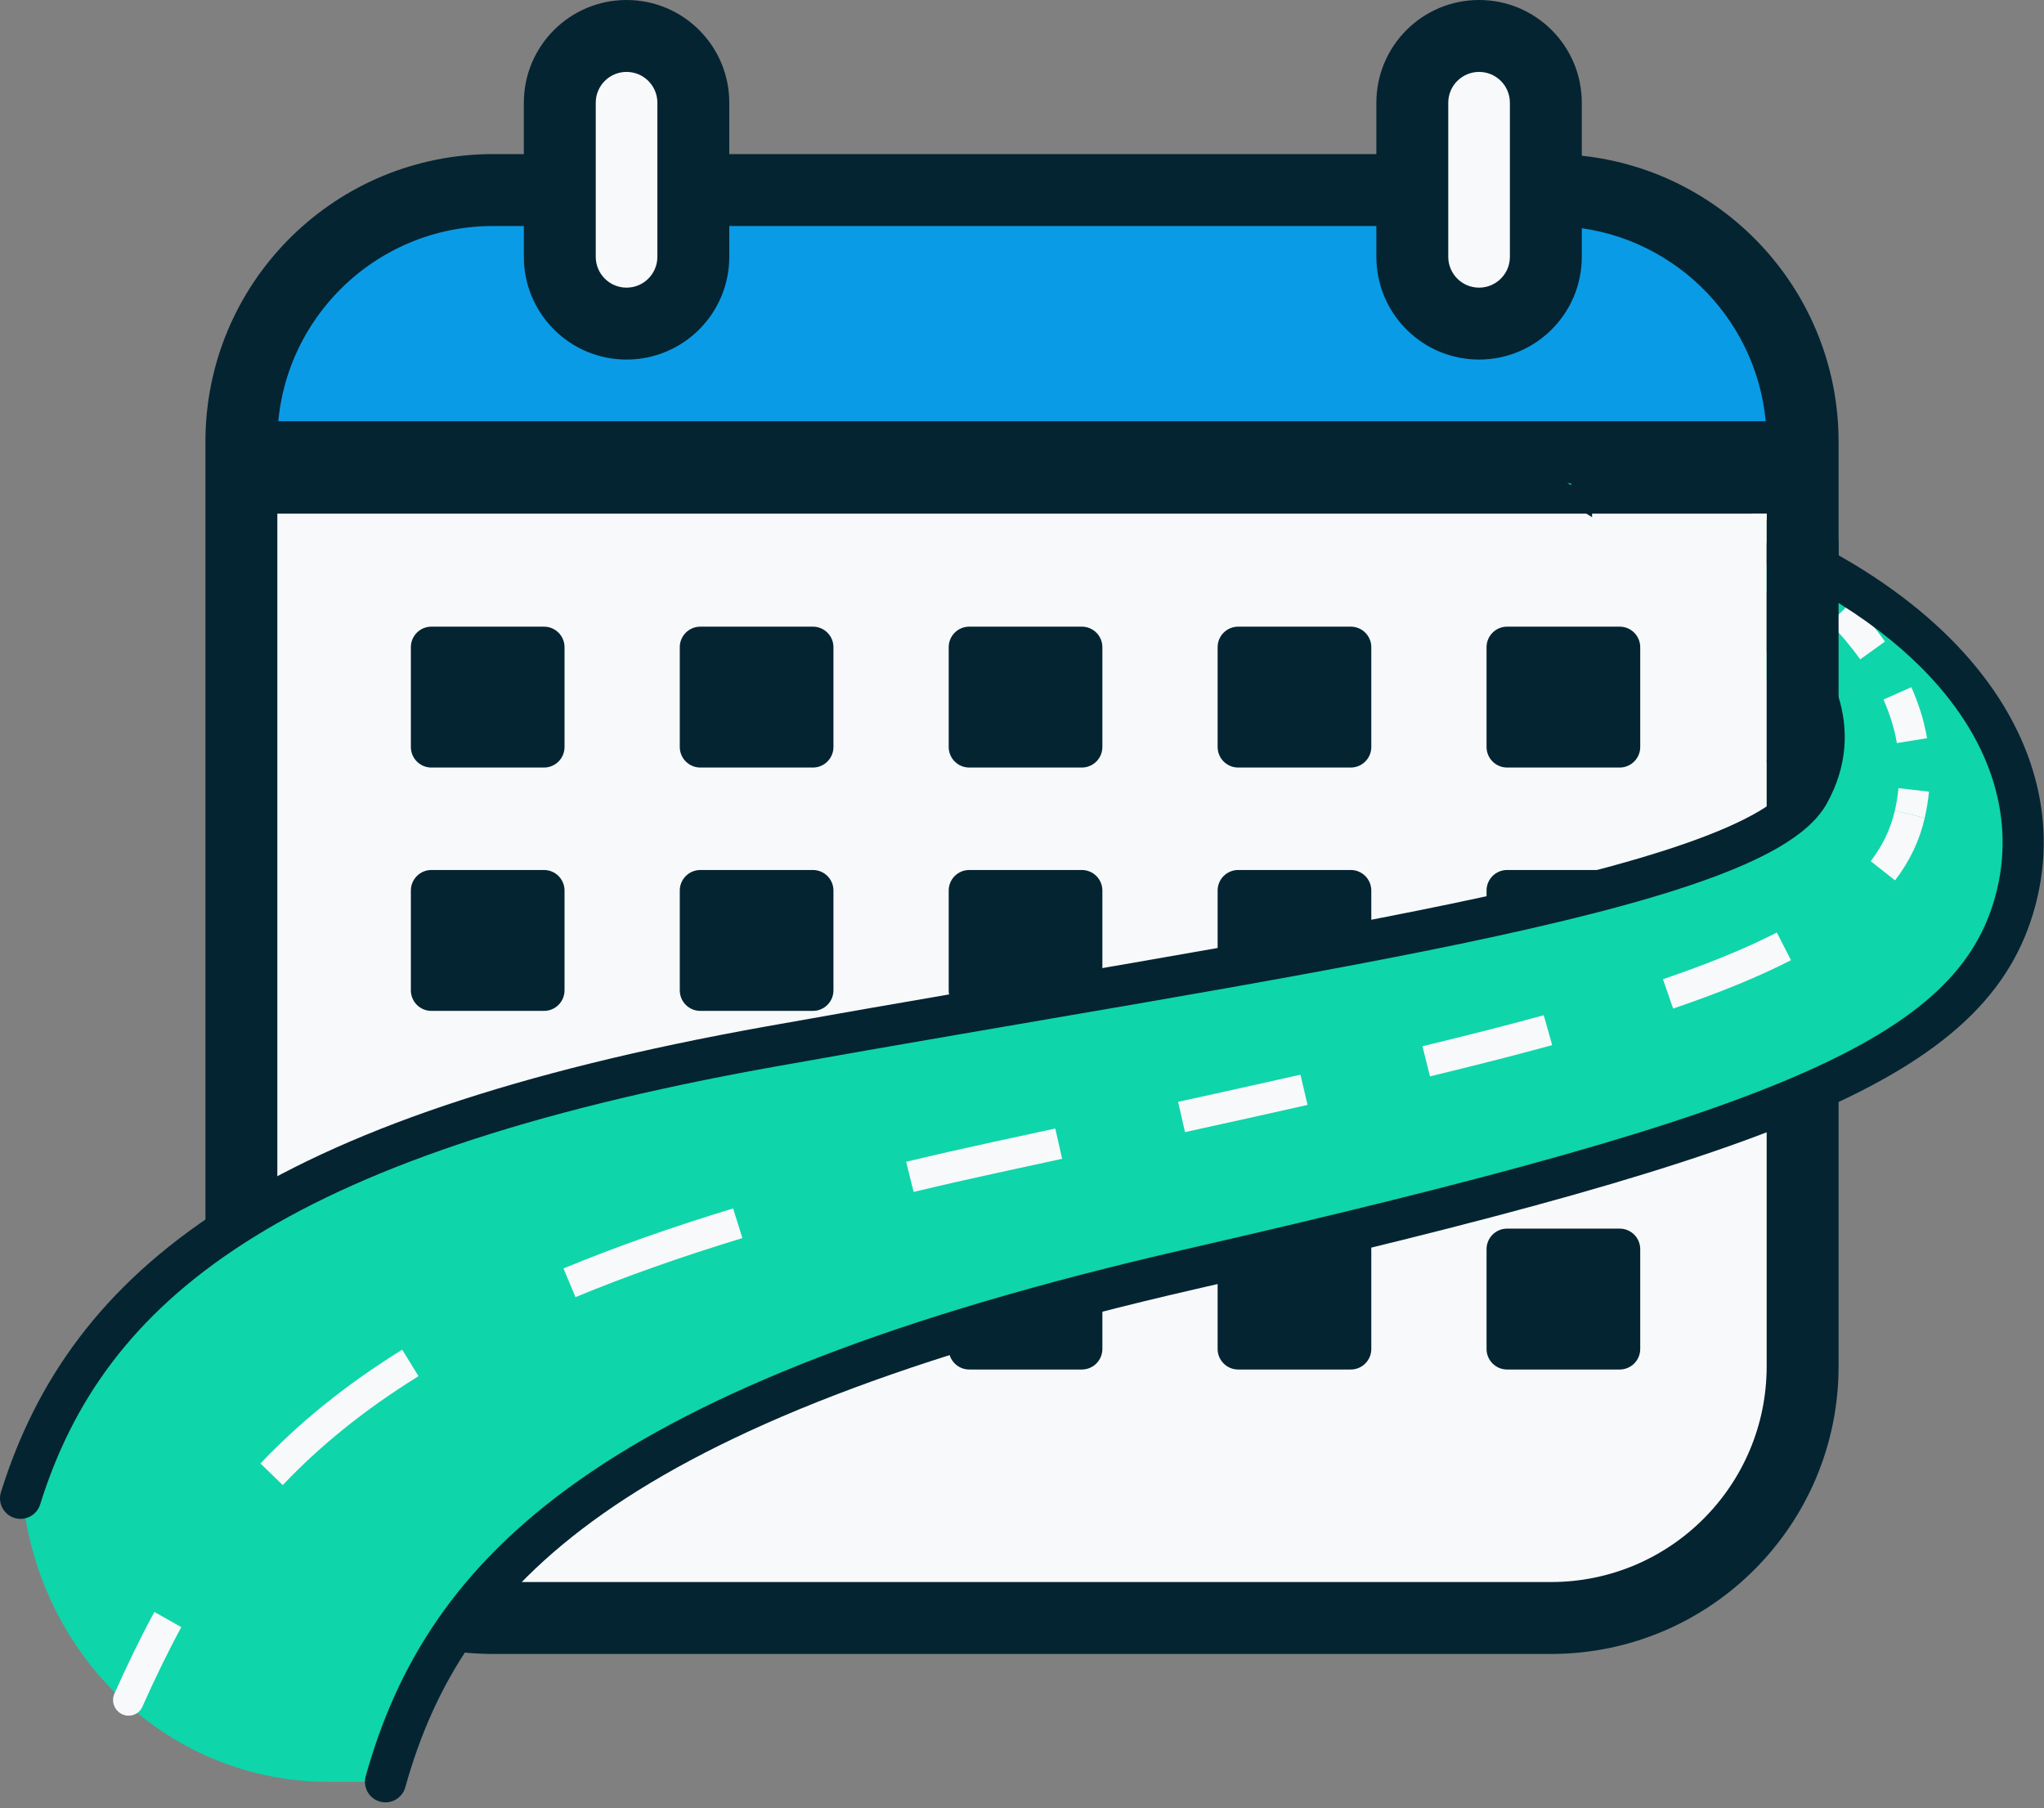 <svg width="199" height="176" viewBox="0 0 199 176" fill="none" xmlns="http://www.w3.org/2000/svg">
<rect x="0" y="0" width="199" height="176" fill="#808080" stroke="none"/>
<path d="M157 18C167.494 18 176 26.791 176 37.634V49H24V37.634C24 26.791 32.507 18 43.001 18H157Z" fill="#0A9BE7"/>
<path d="M174 138.173C174 148.571 165.606 157 155.25 157H42.751C32.395 157 24 148.571 24 138.173V48H174V138.173Z" fill="#F8F9FA"/>
<path d="M61.001 1C65.971 1 70.001 5.029 70.001 10V25C70.001 29.971 65.971 34 61.001 34C56.03 34 52.001 29.971 52.001 25V10C52.001 5.029 56.03 1 61.001 1ZM144 1C148.971 1 153 5.029 153 10V25C153 29.971 148.971 34 144 34C139.03 34 135 29.971 135 25V10C135 5.029 139.03 1 144 1Z" fill="#F8F9FA"/>
<path d="M40.001 63C40.001 61.895 40.896 61 42.001 61H52.962C54.066 61 54.962 61.895 54.962 63V72.714C54.962 73.819 54.066 74.714 52.962 74.714H42.001C40.896 74.714 40.001 73.819 40.001 72.714V63Z" fill="#042432"/>
<path d="M40.001 86.688C40.001 85.584 40.896 84.688 42.001 84.688H52.962C54.066 84.688 54.962 85.584 54.962 86.688V96.403C54.962 97.507 54.066 98.403 52.962 98.403H42.001C40.896 98.403 40.001 97.507 40.001 96.403V86.688Z" fill="#042432"/>
<path d="M66.182 63C66.182 61.895 67.078 61 68.182 61H79.143C80.248 61 81.143 61.895 81.143 63V72.714C81.143 73.819 80.248 74.714 79.143 74.714H68.182C67.078 74.714 66.182 73.819 66.182 72.714V63Z" fill="#042432"/>
<path d="M66.182 86.688C66.182 85.584 67.078 84.688 68.182 84.688H79.143C80.248 84.688 81.143 85.584 81.143 86.688V96.403C81.143 97.507 80.248 98.403 79.143 98.403H68.182C67.078 98.403 66.182 97.507 66.182 96.403V86.688Z" fill="#042432"/>
<path d="M92.364 63C92.364 61.895 93.26 61 94.364 61H105.325C106.43 61 107.325 61.895 107.325 63V72.714C107.325 73.819 106.43 74.714 105.325 74.714H94.364C93.26 74.714 92.364 73.819 92.364 72.714V63Z" fill="#042432"/>
<path d="M92.364 86.688C92.364 85.584 93.26 84.688 94.364 84.688H105.325C106.43 84.688 107.325 85.584 107.325 86.688V96.403C107.325 97.507 106.43 98.403 105.325 98.403H94.364C93.26 98.403 92.364 97.507 92.364 96.403V86.688Z" fill="#042432"/>
<path d="M118.546 63C118.546 61.895 119.441 61 120.546 61H131.507C132.612 61 133.507 61.895 133.507 63V72.714C133.507 73.819 132.612 74.714 131.507 74.714H120.546C119.441 74.714 118.546 73.819 118.546 72.714V63Z" fill="#042432"/>
<path d="M118.546 86.688C118.546 85.584 119.441 84.688 120.546 84.688H131.507C132.612 84.688 133.507 85.584 133.507 86.688V96.403C133.507 97.507 132.612 98.403 131.507 98.403H120.546C119.441 98.403 118.546 97.507 118.546 96.403V86.688Z" fill="#042432"/>
<path d="M144.728 86.688C144.728 85.584 145.623 84.688 146.728 84.688H157.689C158.793 84.688 159.689 85.584 159.689 86.688V96.403C159.689 97.507 158.793 98.403 157.689 98.403H146.728C145.623 98.403 144.728 97.507 144.728 96.403V86.688Z" fill="#042432"/>
<path d="M66.182 121.597C66.182 120.493 67.078 119.597 68.182 119.597H79.143C80.248 119.597 81.143 120.493 81.143 121.597V131.312C81.143 132.416 80.248 133.312 79.143 133.312H68.182C67.078 133.312 66.182 132.416 66.182 131.312V121.597Z" fill="#042432"/>
<path d="M92.364 121.597C92.364 120.493 93.26 119.597 94.364 119.597H105.325C106.43 119.597 107.325 120.493 107.325 121.597V131.312C107.325 132.416 106.43 133.312 105.325 133.312H94.364C93.26 133.312 92.364 132.416 92.364 131.312V121.597Z" fill="#042432"/>
<path d="M118.546 121.597C118.546 120.493 119.441 119.597 120.546 119.597H131.507C132.612 119.597 133.507 120.493 133.507 121.597V131.312C133.507 132.416 132.612 133.312 131.507 133.312H120.546C119.441 133.312 118.546 132.416 118.546 131.312V121.597Z" fill="#042432"/>
<path d="M144.728 121.597C144.728 120.493 145.623 119.597 146.728 119.597H157.689C158.793 119.597 159.689 120.493 159.689 121.597V131.312C159.689 132.416 158.793 133.312 157.689 133.312H146.728C145.623 133.312 144.728 132.416 144.728 131.312V121.597Z" fill="#042432"/>
<path d="M176 41V48H24V41H176Z" fill="#042432"/>
<path fill-rule="evenodd" clip-rule="evenodd" d="M144 0C149.523 0 154 4.477 154 10V15.159C168.054 16.656 179 28.549 179 43V133C179 148.464 166.464 161 151 161H48.001L47.278 160.991C32.148 160.608 20 148.222 20 133V43C20 27.778 32.148 15.392 47.278 15.009L48.001 15H51.001V10C51.001 4.477 55.478 0 61.001 0C66.523 0 71.001 4.477 71.001 10V15H134V10C134 4.477 138.478 0 144 0ZM27 133C27 144.598 36.403 154 48.001 154H151C162.598 154 172 144.598 172 133V50H27V133ZM71.001 22V25C71.001 30.523 66.523 35 61.001 35C55.65 35 51.281 30.798 51.013 25.515L51.001 25V22H48.001C36.403 22 27 31.402 27 43H172C172 32.421 164.177 23.67 154 22.214V25C154 30.523 149.523 35 144 35C138.65 35 134.281 30.798 134.013 25.515L134 25V22H71.001ZM61.001 7C59.344 7 58.001 8.343 58.001 10V25C58.001 26.657 59.344 28 61.001 28C62.657 28 64.001 26.657 64.001 25V10C64.001 8.343 62.657 7 61.001 7ZM144 7C142.344 7 141 8.343 141 10V25C141 26.657 142.344 28 144 28C145.657 28 147 26.657 147 25V10C147 8.343 145.657 7 144 7Z" fill="#042432"/>
<path d="M152.584 47C184.785 53.75 198.936 71.05 195.318 86.864C191.701 102.677 173.469 110.137 115.384 123.54C58.973 136.557 43.194 152.959 37.505 173.445H31.909L31.138 173.436C16.113 173.04 3.846 161.113 2.217 145.85C2.16 146.036 2.101 146.222 2.045 146.409C2.03 146.46 2.016 146.512 2 146.563C2.016 146.512 2.029 146.46 2.044 146.409C8.338 125.328 25.958 110.674 74.611 101.897C123.262 93.12 170.429 86.578 174.168 78.222C178.158 69.303 163.449 53.739 152.584 47Z" fill="#0FD5AA"/>
<path d="M17.652 158.392C16.303 160.876 15.061 163.453 13.862 166.137C13.525 166.892 12.642 167.218 11.89 166.866C11.139 166.514 10.802 165.617 11.139 164.862C12.361 162.129 13.636 159.479 15.03 156.911L17.652 158.392ZM40.746 133.96C35.369 137.294 31.08 140.819 27.528 144.563L25.359 142.459C29.096 138.521 33.582 134.839 39.157 131.382L40.746 133.96ZM72.277 120.52C66.211 122.368 60.827 124.281 56.028 126.266L54.86 123.473C59.759 121.446 65.234 119.503 71.375 117.632L72.277 120.52ZM96.757 111.147C97.56 110.974 98.36 111.493 98.545 112.307C98.729 113.122 98.227 113.923 97.424 114.097C94.49 114.732 91.667 115.375 88.95 116.026L88.22 113.091C90.959 112.435 93.803 111.787 96.757 111.147Z" fill="#F8F9FA"/>
<path d="M103.408 112.802C101.451 113.226 99.455 113.658 97.424 114.097L96.757 111.147C98.79 110.708 100.783 110.277 102.741 109.853L103.408 112.802ZM127.302 107.555C123.516 108.411 119.539 109.291 115.37 110.204L114.696 107.256C118.861 106.344 122.831 105.466 126.609 104.612L127.302 107.555ZM151.118 101.736C147.446 102.74 143.481 103.749 139.221 104.778L138.485 101.845C142.725 100.82 146.66 99.819 150.298 98.825L151.118 101.736ZM174.369 93.468C171.138 95.123 167.313 96.674 162.892 98.178L161.901 95.318C166.238 93.842 169.922 92.345 172.988 90.774L174.369 93.468ZM187.388 79.619C186.887 81.826 185.921 83.842 184.499 85.698L182.129 83.83C183.308 82.29 184.08 80.662 184.48 78.902L187.388 79.619Z" fill="#F8F9FA"/>
<path d="M187.804 77.063C187.722 77.9 187.585 78.752 187.388 79.619L184.479 78.903C184.648 78.157 184.765 77.43 184.834 76.721L187.804 77.063ZM186.084 66.89C186.774 68.434 187.311 70.091 187.616 71.858L184.676 72.332C184.419 70.844 183.965 69.432 183.368 68.097L186.084 66.89ZM180.288 58.572C181.397 59.73 182.504 61.025 183.518 62.45L181.105 64.185C180.194 62.904 179.186 61.725 178.158 60.651L180.288 58.572ZM174.786 53.602C175.348 54.06 175.985 54.584 176.664 55.166L174.753 57.453C174.104 56.896 173.491 56.392 172.934 55.938L174.786 53.602Z" fill="#F8F9FA"/>
<path d="M153.798 45.042C170.257 48.468 182.323 54.615 189.839 62.117C197.386 69.65 200.371 78.606 198.366 87.312C196.344 96.089 190.188 102.291 177.557 107.932C164.997 113.541 145.6 118.794 116.384 125.49C88.087 131.976 70.21 139.258 58.734 147.328C47.353 155.331 42.205 164.151 39.456 173.984C39.158 175.048 38.054 175.669 36.991 175.372C35.927 175.075 35.306 173.971 35.603 172.907C38.582 162.254 44.241 152.629 56.433 144.056C68.531 135.549 86.994 128.122 115.491 121.591C144.756 114.884 163.778 109.705 175.926 104.279C188.003 98.886 192.847 93.451 194.467 86.415C196.104 79.308 193.785 71.707 187.014 64.948C182.12 60.063 174.914 55.651 165.311 52.321C168 54.241 170.623 56.326 172.854 58.55C175.551 61.237 177.821 64.257 178.912 67.57C180.029 70.968 179.869 74.576 177.862 78.205C176.938 79.874 175.259 81.252 173.251 82.434C171.207 83.636 168.613 84.756 165.593 85.817C159.551 87.941 151.553 89.921 142.273 91.856C123.724 95.723 99.66 99.489 75.24 103.865C51.078 108.195 34.774 113.927 23.751 121.024C12.809 128.07 7.013 136.497 3.91 146.446C3.581 147.501 2.459 148.089 1.405 147.76C0.35 147.431 -0.238 146.309 0.091 145.255C3.47 134.423 9.844 125.222 21.586 117.661C33.249 110.152 50.148 104.298 74.535 99.928C99.097 95.526 122.975 91.793 141.457 87.939C150.692 86.014 158.481 84.078 164.266 82.044C167.16 81.027 169.489 80.006 171.223 78.985C172.994 77.943 173.95 77.014 174.362 76.269C175.806 73.658 175.898 71.209 175.112 68.82C174.298 66.348 172.508 63.852 170.03 61.383C165.055 56.426 157.881 52.116 152.342 48.703L153.798 45.042Z" fill="#042432"/>
<path d="M155 50H172V74H155V50Z" fill="#F8F9FA"/>
<path d="M172 53C172 51.343 173.344 50 175 50H176C177.657 50 179 51.343 179 53V74C179 75.657 177.657 77 176 77H175C173.344 77 172 75.657 172 74V53Z" fill="#042432"/>
<path d="M144.728 63C144.728 61.895 145.623 61 146.728 61H157.689C158.793 61 159.689 61.895 159.689 63V72.714C159.689 73.819 158.793 74.714 157.689 74.714H146.728C145.623 74.714 144.728 73.819 144.728 72.714V63Z" fill="#042432"/>
</svg>
